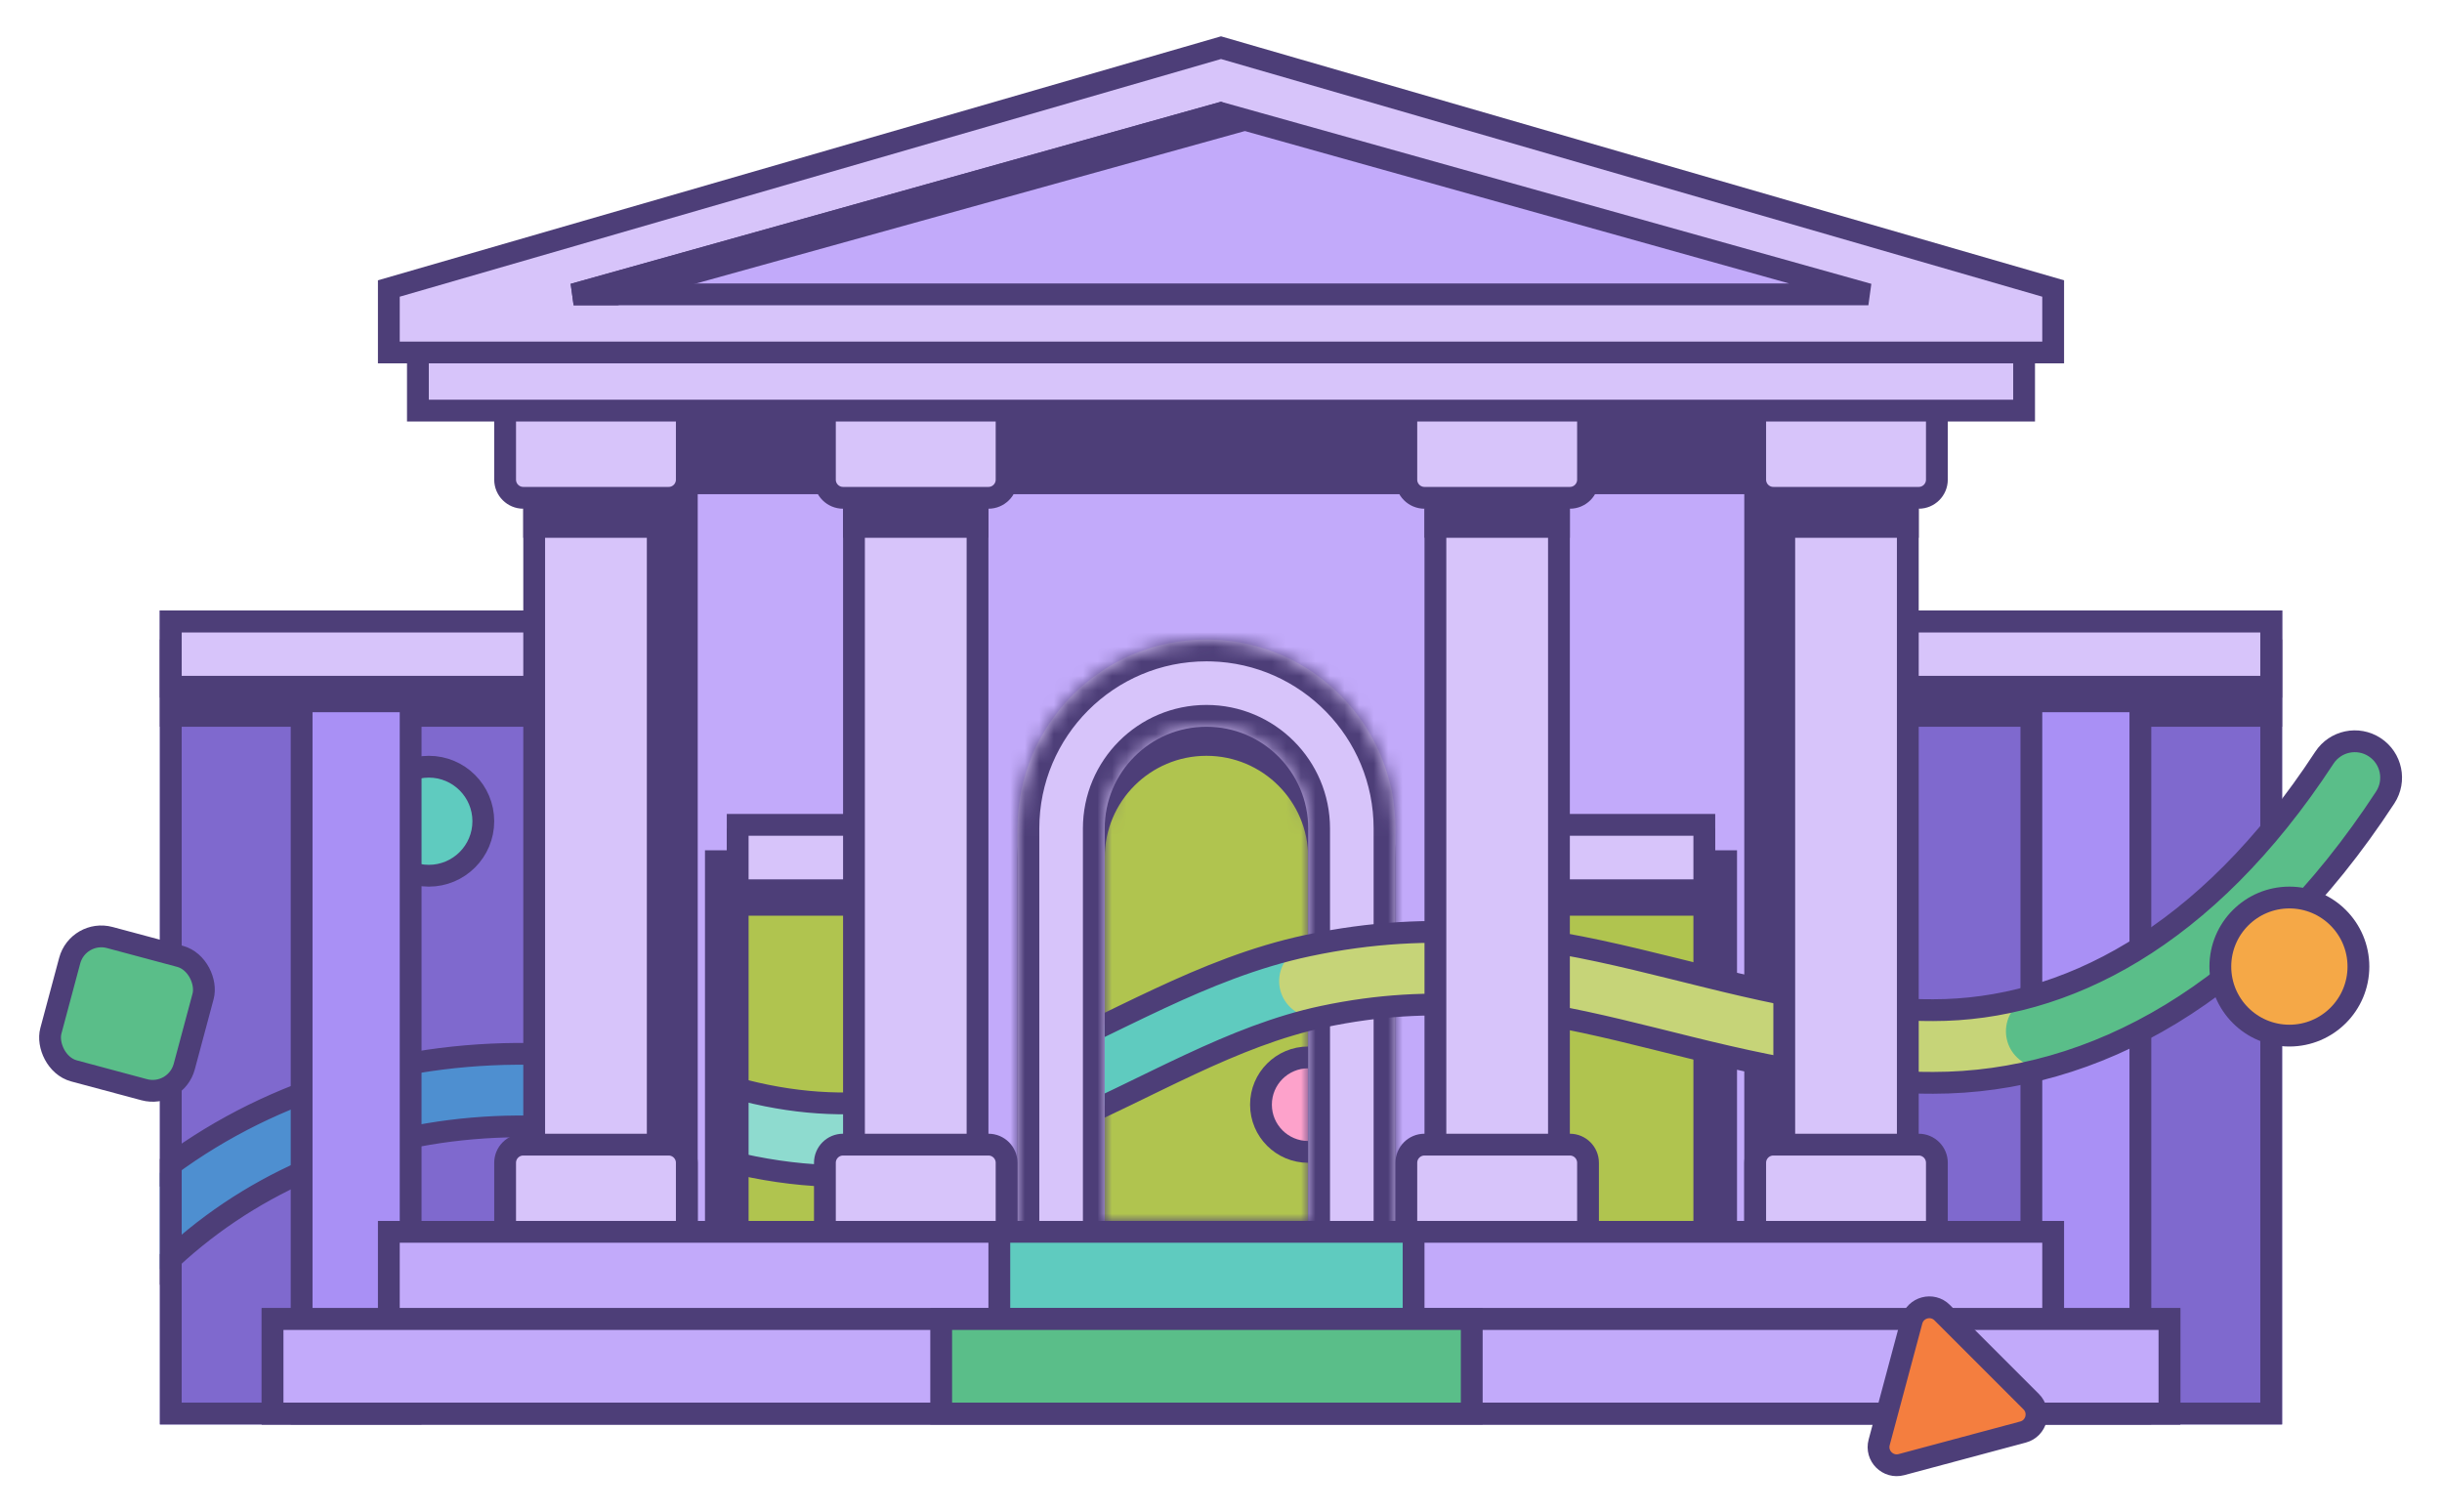 <svg width="168" height="104" viewBox="0 0 168 104" fill="none" xmlns="http://www.w3.org/2000/svg">
	<g clip-path="url(#clip0_2951_12273)">
		<g clip-path="url(#clip1_2951_12273)">
			<rect x="11" y="42" width="146" height="56" fill="#7F69CE" />
			<circle cx="29.5" cy="56.5" r="3.75" fill="#5FCBBF" stroke="#4D3E78" stroke-width="1.5" />
			<rect x="11" y="44" width="146" height="6" fill="#4D3E78" />
			<rect x="139.75" y="43.75" width="7.5" height="53.5" fill="#A990F5" stroke="#4D3E78" stroke-width="1.5" />
			<rect x="44" y="50" width="79" height="42" fill="#B0C44F" />
			<g clip-path="url(#clip2_2951_12273)">
				<path d="M3.5 93C12.5 77.5 31 71.5 49 77C67 82.5 76.901 70.385 90.5 67.5C107 64 117.11 72 133 72C143 72 153.5 66.5 162 53.5" stroke="#4E8FD0" stroke-width="5" stroke-linecap="round" />
				<path d="M49 77C67 82.5 76.901 70.385 90.5 67.5C107 64 117.11 72 133 72C143 72 153.5 66.5 162 53.5" stroke="#8EDBCF" stroke-width="5" stroke-linecap="round" />
				<path d="M159.907 52.131L159.279 51.721L159.279 51.721L159.907 52.131ZM163.368 51.407L163.778 50.779L163.778 50.779L163.368 51.407ZM164.093 54.868L164.72 55.278L164.72 55.278L164.093 54.868ZM133 74.499L133 75.249H133V74.499ZM111.4 70.87L111.574 70.14L111.574 70.14L111.4 70.87ZM91.018 69.945L90.863 69.211L90.863 69.211L91.018 69.945ZM81.866 73.24L81.549 72.56L81.549 72.56L81.866 73.24ZM72.369 77.699L72.66 78.39L72.66 78.39L72.369 77.699ZM48.269 79.39L48.489 78.673L48.488 78.673L48.269 79.39ZM5.662 94.254L5.013 93.878L5.013 93.878L5.662 94.254ZM2.245 95.162L1.868 95.81L1.868 95.81L2.245 95.162ZM1.338 91.745L0.689 91.368L0.689 91.368L1.338 91.745ZM49.73 74.609L49.949 73.892L49.949 73.892L49.73 74.609ZM70.431 73.089L70.722 73.781L70.722 73.781L70.431 73.089ZM79.753 68.709L79.436 68.029L79.436 68.029L79.753 68.709ZM89.981 65.054L89.826 64.32L89.826 64.32L89.981 65.054ZM112.556 66.004L112.73 65.275L112.73 65.275L112.556 66.004ZM133 69.499L133 70.249H133V69.499ZM159.907 52.131L160.535 52.542C161.064 51.733 162.149 51.506 162.958 52.035L163.368 51.407L163.778 50.779C162.276 49.797 160.262 50.219 159.279 51.721L159.907 52.131ZM163.368 51.407L162.957 52.035C163.766 52.563 163.993 53.648 163.465 54.457L164.093 54.868L164.72 55.278C165.702 53.776 165.281 51.761 163.778 50.779L163.368 51.407ZM164.093 54.868L163.465 54.457C154.717 67.835 143.717 73.749 133 73.749V74.499V75.249C144.332 75.249 155.762 68.98 164.72 55.278L164.093 54.868ZM133 74.499L133 73.749C124.793 73.749 118.025 71.673 111.574 70.14L111.4 70.87L111.227 71.599C117.575 73.108 124.569 75.249 133 75.249L133 74.499ZM111.4 70.87L111.574 70.14C105.088 68.599 98.736 67.541 90.863 69.211L91.018 69.945L91.174 70.678C98.724 69.077 104.819 70.077 111.227 71.599L111.4 70.87ZM91.018 69.945L90.863 69.211C87.657 69.891 84.63 71.124 81.549 72.56L81.866 73.24L82.183 73.919C85.229 72.499 88.135 71.323 91.174 70.678L91.018 69.945ZM81.866 73.24L81.549 72.56C78.538 73.964 75.321 75.644 72.078 77.007L72.369 77.699L72.66 78.39C75.929 77.015 79.264 75.281 82.183 73.919L81.866 73.24ZM72.369 77.699L72.078 77.007C65.424 79.806 58.01 81.582 48.489 78.673L48.269 79.39L48.05 80.107C58.018 83.153 65.809 81.271 72.66 78.39L72.369 77.699ZM48.269 79.39L48.488 78.673C31.14 73.372 13.542 79.19 5.013 93.878L5.662 94.254L6.31 94.631C14.437 80.637 31.262 74.978 48.05 80.107L48.269 79.39ZM5.662 94.254L5.013 93.878C4.528 94.714 3.457 94.998 2.621 94.513L2.245 95.162L1.868 95.81C3.421 96.711 5.409 96.183 6.31 94.631L5.662 94.254ZM2.245 95.162L2.622 94.513C1.786 94.028 1.501 92.957 1.986 92.121L1.338 91.745L0.689 91.368C-0.212 92.921 0.317 94.909 1.868 95.81L2.245 95.162ZM1.338 91.745L1.986 92.121C11.457 75.811 30.859 69.627 49.511 75.326L49.73 74.609L49.949 73.892C30.74 68.022 10.564 74.362 0.689 91.368L1.338 91.745ZM49.73 74.609L49.511 75.326C57.989 77.917 64.526 76.386 70.722 73.781L70.431 73.089L70.141 72.398C64.142 74.921 57.981 76.346 49.949 73.892L49.73 74.609ZM70.431 73.089L70.722 73.781C73.904 72.443 76.84 70.894 80.07 69.388L79.753 68.709L79.436 68.029C76.109 69.58 73.297 71.071 70.141 72.398L70.431 73.089ZM79.753 68.709L80.07 69.388C83.232 67.914 86.543 66.55 90.137 65.788L89.981 65.054L89.826 64.32C86.065 65.118 82.633 66.538 79.436 68.029L79.753 68.709ZM89.981 65.054L90.137 65.788C98.763 63.958 105.716 65.15 112.383 66.734L112.556 66.004L112.73 65.275C105.985 63.672 98.775 62.422 89.826 64.32L89.981 65.054ZM112.556 66.004L112.383 66.734C119.081 68.326 125.316 70.249 133 70.249L133 69.499L133 68.749C125.541 68.749 119.536 66.892 112.73 65.275L112.556 66.004ZM133 69.499V70.249C142.282 70.249 152.282 65.164 160.535 52.542L159.907 52.131L159.279 51.721C151.238 64.019 141.668 68.749 133 68.749V69.499Z" fill="#4D3E78" />
			</g>
			<rect x="20.75" y="43.75" width="7.5" height="53.5" fill="#A990F5" stroke="#4D3E78" stroke-width="1.5" />
			<circle cx="90" cy="76" r="3.25" fill="#FDA2CB" stroke="#4D3E78" stroke-width="1.5" />
			<rect x="21" y="46" width="9" height="3" fill="#4D3E78" />
			<rect x="138" y="46" width="9" height="3" fill="#4D3E78" />
			<rect x="11.75" y="42.75" width="144.5" height="4.5" fill="#D7C4FA" stroke="#4D3E78" stroke-width="1.5" />
		</g>
		<rect x="11.75" y="42.75" width="144.5" height="54.5" stroke="#4D3E78" stroke-width="1.5" />
		<mask id="path-15-outside-1_2951_12273" maskUnits="userSpaceOnUse" x="42" y="24" width="84" height="64" fill="black">
			<rect fill="white" x="42" y="24" width="84" height="64" />
			<path d="M124 86H118V60H102V86H92V57C92 52.029 87.971 48 83 48C78.029 48 74 52.029 74 57V86H66V60H50V86H44V26H124V86Z" />
		</mask>
		<path d="M124 86H118V60H102V86H92V57C92 52.029 87.971 48 83 48C78.029 48 74 52.029 74 57V86H66V60H50V86H44V26H124V86Z" fill="#C2AAFA" />
		<path d="M124 86V87.5H125.5V86H124ZM118 86H116.5V87.5H118V86ZM118 60H119.5V58.5H118V60ZM102 60V58.5H100.5V60H102ZM102 86V87.5H103.5V86H102ZM92 86H90.5V87.5H92V86ZM92 57L93.5 57V57L92 57ZM83 48V46.5V48ZM74 86V87.5H75.5V86H74ZM66 86H64.5V87.5H66V86ZM66 60H67.5V58.5H66V60ZM50 60V58.5H48.5V60H50ZM50 86V87.5H51.5V86H50ZM44 86H42.5V87.5H44V86ZM44 26V24.5H42.5V26H44ZM124 26H125.5V24.5H124V26ZM124 86V84.5H118V86V87.5H124V86ZM118 86H119.5V60H118H116.5V86H118ZM118 60V58.5H102V60V61.5H118V60ZM102 60H100.5V86H102H103.5V60H102ZM102 86V84.5H92V86V87.5H102V86ZM92 86H93.5V57H92H90.5V86H92ZM92 57L93.5 57C93.5 51.201 88.799 46.5 83 46.5L83 48L83 49.5C87.142 49.5 90.5 52.858 90.5 57L92 57ZM83 48V46.5C77.201 46.5 72.5 51.201 72.5 57H74H75.5C75.5 52.858 78.858 49.5 83 49.5V48ZM74 57H72.5V86H74H75.5V57H74ZM74 86V84.5H66V86V87.5H74V86ZM66 86H67.5V60H66H64.5V86H66ZM66 60V58.5H50V60V61.5H66V60ZM50 60H48.5V86H50H51.5V60H50ZM50 86V84.5H44V86V87.5H50V86ZM44 86H45.5V26H44H42.5V86H44ZM44 26V27.5H124V26V24.5H44V26ZM124 26H122.5V86H124H125.5V26H124Z" fill="#4D3E78" mask="url(#path-15-outside-1_2951_12273)" />
		<path d="M83.336 46.004C90.36 46.182 96 51.933 96 59V92H70V59C70 51.82 75.82 46 83 46L83.336 46.004ZM83 52C79.134 52 76 55.134 76 59V86H90V59C90 55.134 86.866 52 83 52Z" fill="#4D3E78" />
		<mask id="path-18-inside-2_2951_12273" fill="white">
			<path d="M83.336 44.004C90.36 44.182 96 49.933 96 57V90H70V57C70 49.82 75.82 44 83 44L83.336 44.004ZM83 50C79.134 50 76 53.134 76 57V84H90V57C90 53.134 86.866 50 83 50Z" />
		</mask>
		<path d="M83.336 44.004C90.36 44.182 96 49.933 96 57V90H70V57C70 49.82 75.82 44 83 44L83.336 44.004ZM83 50C79.134 50 76 53.134 76 57V84H90V57C90 53.134 86.866 50 83 50Z" fill="#D7C4FA" />
		<path d="M83.336 44.004L83.374 42.504L83.364 42.504L83.353 42.504L83.336 44.004ZM96 90V91.5H97.5V90H96ZM70 90H68.5V91.5H70V90ZM70 57H68.5H70ZM83 44L83.017 42.5L83.009 42.5H83V44ZM83 50L83 48.5H83V50ZM76 57H74.5H76ZM76 84H74.5V85.5H76V84ZM90 84V85.5H91.5V84H90ZM83.336 44.004L83.298 45.503C89.511 45.661 94.5 50.748 94.5 57H96H97.5C97.5 49.117 91.21 42.703 83.374 42.504L83.336 44.004ZM96 57H94.5V90H96H97.5V57H96ZM96 90V88.5H70V90V91.5H96V90ZM70 90H71.5V57H70H68.5V90H70ZM70 57L71.5 57C71.5 50.649 76.649 45.5 83 45.5V44V42.5C74.992 42.5 68.5 48.992 68.5 57L70 57ZM83 44L82.983 45.5L83.319 45.504L83.336 44.004L83.353 42.504L83.017 42.5L83 44ZM83 50V48.5C78.306 48.5 74.5 52.306 74.5 57L76 57L77.5 57C77.5 53.962 79.962 51.5 83 51.5V50ZM76 57H74.5V84H76H77.5V57H76ZM76 84V85.5H90V84V82.5H76V84ZM90 84H91.5V57H90H88.5V84H90ZM90 57H91.5C91.5 52.306 87.694 48.5 83 48.5L83 50L83 51.5C86.038 51.5 88.5 53.962 88.5 57H90Z" fill="#4D3E78" mask="url(#path-18-inside-2_2951_12273)" />
		<rect x="50" y="57" width="16" height="6" fill="#4D3E78" />
		<rect x="50.75" y="56.75" width="14.5" height="4.5" fill="#D7C4FA" stroke="#4D3E78" stroke-width="1.5" />
		<rect x="102" y="57" width="16" height="6" fill="#4D3E78" />
		<rect x="102.75" y="56.75" width="14.5" height="4.5" fill="#D7C4FA" stroke="#4D3E78" stroke-width="1.5" />
		<rect x="44" y="28" width="80" height="6" fill="#4D3E78" />
		<rect x="120" y="28" width="4" height="56" fill="#4D3E78" />
		<rect x="44" y="28" width="4" height="56" fill="#4D3E78" />
		<rect x="36.75" y="34.75" width="8.5" height="44.5" fill="#D7C4FA" stroke="#4D3E78" stroke-width="1.5" />
		<rect x="58.75" y="34.75" width="8.5" height="44.5" fill="#D7C4FA" stroke="#4D3E78" stroke-width="1.5" />
		<path d="M36 78.75H46C46.69 78.75 47.25 79.31 47.25 80V85.25H34.75V80C34.75 79.31 35.31 78.75 36 78.75Z" fill="#D7C4FA" stroke="#4D3E78" stroke-width="1.5" />
		<path d="M58 78.75H68C68.69 78.75 69.25 79.31 69.25 80V85.25H56.75V80C56.75 79.31 57.31 78.75 58 78.75Z" fill="#D7C4FA" stroke="#4D3E78" stroke-width="1.5" />
		<g clip-path="url(#clip3_2951_12273)">
			<path d="M3.5 93C12.5 77.5 31 71.5 49 77C67 82.5 76.901 70.385 90.5 67.5C107 64 117.11 72 133 72C143 72 153.5 66.5 162 53.5" stroke="#71A7E5" stroke-width="5" stroke-linecap="round" />
			<path d="M49 77C67 82.5 76.901 70.385 90.5 67.5C107 64 117.11 72 133 72C143 72 153.5 66.5 162 53.5" stroke="#5FCBBF" stroke-width="5" stroke-linecap="round" />
			<path d="M90.5 67.5C107 64 117.11 72 133 72C143 72 153.5 66.5 162 53.5" stroke="#C6D478" stroke-width="5" stroke-linecap="round" />
			<path d="M162 53.5C155.61 63.273 148.089 68.808 140.5 70.953" stroke="#5ABE89" stroke-width="5" stroke-linecap="round" />
			<path d="M159.907 52.131L159.279 51.721L159.279 51.721L159.907 52.131ZM163.368 51.407L163.778 50.779L163.778 50.779L163.368 51.407ZM164.093 54.868L164.72 55.278L164.72 55.278L164.093 54.868ZM133 74.499L133 75.249H133V74.499ZM111.4 70.87L111.574 70.14L111.574 70.14L111.4 70.87ZM91.018 69.945L90.863 69.211L90.863 69.211L91.018 69.945ZM81.866 73.24L81.549 72.56L81.549 72.56L81.866 73.24ZM72.369 77.699L72.66 78.39L72.66 78.39L72.369 77.699ZM48.269 79.39L48.489 78.673L48.488 78.673L48.269 79.39ZM5.662 94.254L5.013 93.878L5.013 93.878L5.662 94.254ZM2.245 95.162L1.868 95.81L1.868 95.81L2.245 95.162ZM1.338 91.745L0.689 91.368L0.689 91.368L1.338 91.745ZM49.73 74.609L49.949 73.892L49.949 73.892L49.73 74.609ZM70.431 73.089L70.722 73.781L70.722 73.781L70.431 73.089ZM79.753 68.709L79.436 68.029L79.436 68.029L79.753 68.709ZM89.981 65.054L89.826 64.32L89.826 64.32L89.981 65.054ZM112.556 66.004L112.73 65.275L112.73 65.275L112.556 66.004ZM133 69.499L133 70.249H133V69.499ZM159.907 52.131L160.535 52.542C161.064 51.733 162.149 51.506 162.958 52.035L163.368 51.407L163.778 50.779C162.276 49.797 160.262 50.219 159.279 51.721L159.907 52.131ZM163.368 51.407L162.957 52.035C163.766 52.563 163.993 53.648 163.465 54.457L164.093 54.868L164.72 55.278C165.702 53.776 165.281 51.761 163.778 50.779L163.368 51.407ZM164.093 54.868L163.465 54.457C154.717 67.835 143.717 73.749 133 73.749V74.499V75.249C144.332 75.249 155.762 68.98 164.72 55.278L164.093 54.868ZM133 74.499L133 73.749C124.793 73.749 118.025 71.673 111.574 70.14L111.4 70.87L111.227 71.599C117.575 73.108 124.569 75.249 133 75.249L133 74.499ZM111.4 70.87L111.574 70.14C105.088 68.599 98.736 67.541 90.863 69.211L91.018 69.945L91.174 70.678C98.724 69.077 104.819 70.077 111.227 71.599L111.4 70.87ZM91.018 69.945L90.863 69.211C87.657 69.891 84.63 71.124 81.549 72.56L81.866 73.24L82.183 73.919C85.229 72.499 88.135 71.323 91.174 70.678L91.018 69.945ZM81.866 73.24L81.549 72.56C78.538 73.964 75.321 75.644 72.078 77.007L72.369 77.699L72.66 78.39C75.929 77.015 79.264 75.281 82.183 73.919L81.866 73.24ZM72.369 77.699L72.078 77.007C65.424 79.806 58.01 81.582 48.489 78.673L48.269 79.39L48.05 80.107C58.018 83.153 65.809 81.271 72.66 78.39L72.369 77.699ZM48.269 79.39L48.488 78.673C31.14 73.372 13.542 79.19 5.013 93.878L5.662 94.254L6.31 94.631C14.437 80.637 31.262 74.978 48.05 80.107L48.269 79.39ZM5.662 94.254L5.013 93.878C4.528 94.714 3.457 94.998 2.621 94.513L2.245 95.162L1.868 95.81C3.421 96.711 5.409 96.183 6.31 94.631L5.662 94.254ZM2.245 95.162L2.622 94.513C1.786 94.028 1.501 92.957 1.986 92.121L1.338 91.745L0.689 91.368C-0.212 92.921 0.317 94.909 1.868 95.81L2.245 95.162ZM1.338 91.745L1.986 92.121C11.457 75.811 30.859 69.627 49.511 75.326L49.73 74.609L49.949 73.892C30.74 68.022 10.564 74.362 0.689 91.368L1.338 91.745ZM49.73 74.609L49.511 75.326C57.989 77.917 64.526 76.386 70.722 73.781L70.431 73.089L70.141 72.398C64.142 74.921 57.981 76.346 49.949 73.892L49.73 74.609ZM70.431 73.089L70.722 73.781C73.904 72.443 76.84 70.894 80.07 69.388L79.753 68.709L79.436 68.029C76.109 69.58 73.297 71.071 70.141 72.398L70.431 73.089ZM79.753 68.709L80.07 69.388C83.232 67.914 86.543 66.55 90.137 65.788L89.981 65.054L89.826 64.32C86.065 65.118 82.633 66.538 79.436 68.029L79.753 68.709ZM89.981 65.054L90.137 65.788C98.763 63.958 105.716 65.15 112.383 66.734L112.556 66.004L112.73 65.275C105.985 63.672 98.775 62.422 89.826 64.32L89.981 65.054ZM112.556 66.004L112.383 66.734C119.081 68.326 125.316 70.249 133 70.249L133 69.499L133 68.749C125.541 68.749 119.536 66.892 112.73 65.275L112.556 66.004ZM133 69.499V70.249C142.282 70.249 152.282 65.164 160.535 52.542L159.907 52.131L159.279 51.721C151.238 64.019 141.668 68.749 133 68.749V69.499Z" fill="#4D3E78" />
		</g>
		<rect x="5.377" y="63.919" width="9.5" height="9.5" rx="2.25" transform="rotate(15 5.377 63.919)" fill="#5ABE89" stroke="#4D3E78" stroke-width="1.5" />
		<rect x="98.75" y="34.75" width="8.5" height="44.5" fill="#D7C4FA" stroke="#4D3E78" stroke-width="1.5" />
		<rect x="122.75" y="34.75" width="8.5" height="44.5" fill="#D7C4FA" stroke="#4D3E78" stroke-width="1.5" />
		<path d="M47.25 27.75V33C47.25 33.69 46.69 34.25 46 34.25H36C35.31 34.25 34.75 33.69 34.75 33V27.75H47.25Z" fill="#D7C4FA" stroke="#4D3E78" stroke-width="1.5" />
		<path d="M69.25 27.75V33C69.25 33.69 68.69 34.25 68 34.25H58C57.31 34.25 56.75 33.69 56.75 33V27.75H69.25Z" fill="#D7C4FA" stroke="#4D3E78" stroke-width="1.5" />
		<path d="M109.25 27.75V33C109.25 33.69 108.69 34.25 108 34.25H98C97.31 34.25 96.75 33.69 96.75 33V27.75H109.25Z" fill="#D7C4FA" stroke="#4D3E78" stroke-width="1.5" />
		<path d="M133.25 27.75V33C133.25 33.69 132.69 34.25 132 34.25H122C121.31 34.25 120.75 33.69 120.75 33V27.75H133.25Z" fill="#D7C4FA" stroke="#4D3E78" stroke-width="1.5" />
		<rect x="36.5" y="35.5" width="9" height="1" fill="#D7C4FA" stroke="#4D3E78" />
		<rect x="58.5" y="35.5" width="9" height="1" fill="#D7C4FA" stroke="#4D3E78" />
		<rect x="98.5" y="35.5" width="9" height="1" fill="#D7C4FA" stroke="#4D3E78" />
		<rect x="122.5" y="35.5" width="9" height="1" fill="#D7C4FA" stroke="#4D3E78" />
		<rect x="28.75" y="23.75" width="110.5" height="4.5" fill="#D7C4FA" stroke="#4D3E78" stroke-width="1.5" />
		<path d="M141.25 19.849V24.25H26.75V19.849L84 3.28L141.25 19.849Z" fill="#D7C4FA" stroke="#4D3E78" stroke-width="1.5" />
		<path d="M128.538 20.25H39.462L84 7.778L128.538 20.25Z" fill="#C2AAFA" stroke="#4D3E78" stroke-width="1.5" />
		<path d="M85.242 8.349L42.398 20.25H39.462L83.947 7.793L85.242 8.349Z" fill="#D7C4FA" stroke="#4D3E78" stroke-width="1.5" />
		<path d="M98 78.75H108C108.69 78.75 109.25 79.31 109.25 80V85.25H96.75V80C96.75 79.31 97.31 78.75 98 78.75Z" fill="#D7C4FA" stroke="#4D3E78" stroke-width="1.5" />
		<path d="M122 78.75H132C132.69 78.75 133.25 79.31 133.25 80V85.25H120.75V80C120.75 79.31 121.31 78.75 122 78.75Z" fill="#D7C4FA" stroke="#4D3E78" stroke-width="1.5" />
		<rect x="26.75" y="84.75" width="114.5" height="6.5" fill="#C2AAFA" stroke="#4D3E78" stroke-width="1.5" />
		<rect x="68.75" y="84.75" width="28.5" height="6.5" fill="#5FCBBF" stroke="#4D3E78" stroke-width="1.5" />
		<circle cx="157.5" cy="66.5" r="4.75" fill="#F5A847" stroke="#4D3E78" stroke-width="1.5" />
		<rect x="18.75" y="90.75" width="130.5" height="6.5" fill="#C2AAFA" stroke="#4D3E78" stroke-width="1.5" />
		<rect x="18.75" y="90.75" width="130.5" height="6.5" fill="#C2AAFA" stroke="#4D3E78" stroke-width="1.5" />
		<rect x="64.75" y="90.75" width="36.5" height="6.5" fill="#5ABE89" stroke="#4D3E78" stroke-width="1.5" />
		<path d="M131.521 90.87C131.77 89.94 132.933 89.629 133.613 90.309L139.737 96.433C140.417 97.113 140.105 98.275 139.176 98.524L130.811 100.766C129.881 101.015 129.03 100.164 129.279 99.235L131.521 90.87Z" fill="#F47E3F" stroke="#4D3E78" stroke-width="1.5" />
	</g>
	<defs>
		<clipPath id="clip0_2951_12273">
			<rect width="168" height="104" fill="white" />
		</clipPath>
		<clipPath id="clip1_2951_12273">
			<rect x="11" y="42" width="146" height="56" fill="white" />
		</clipPath>
		<clipPath id="clip2_2951_12273">
			<rect width="76" height="60" fill="white" transform="translate(0 38)" />
		</clipPath>
		<clipPath id="clip3_2951_12273">
			<rect width="94" height="50" fill="white" transform="translate(76 38)" />
		</clipPath>
	</defs>
</svg>
